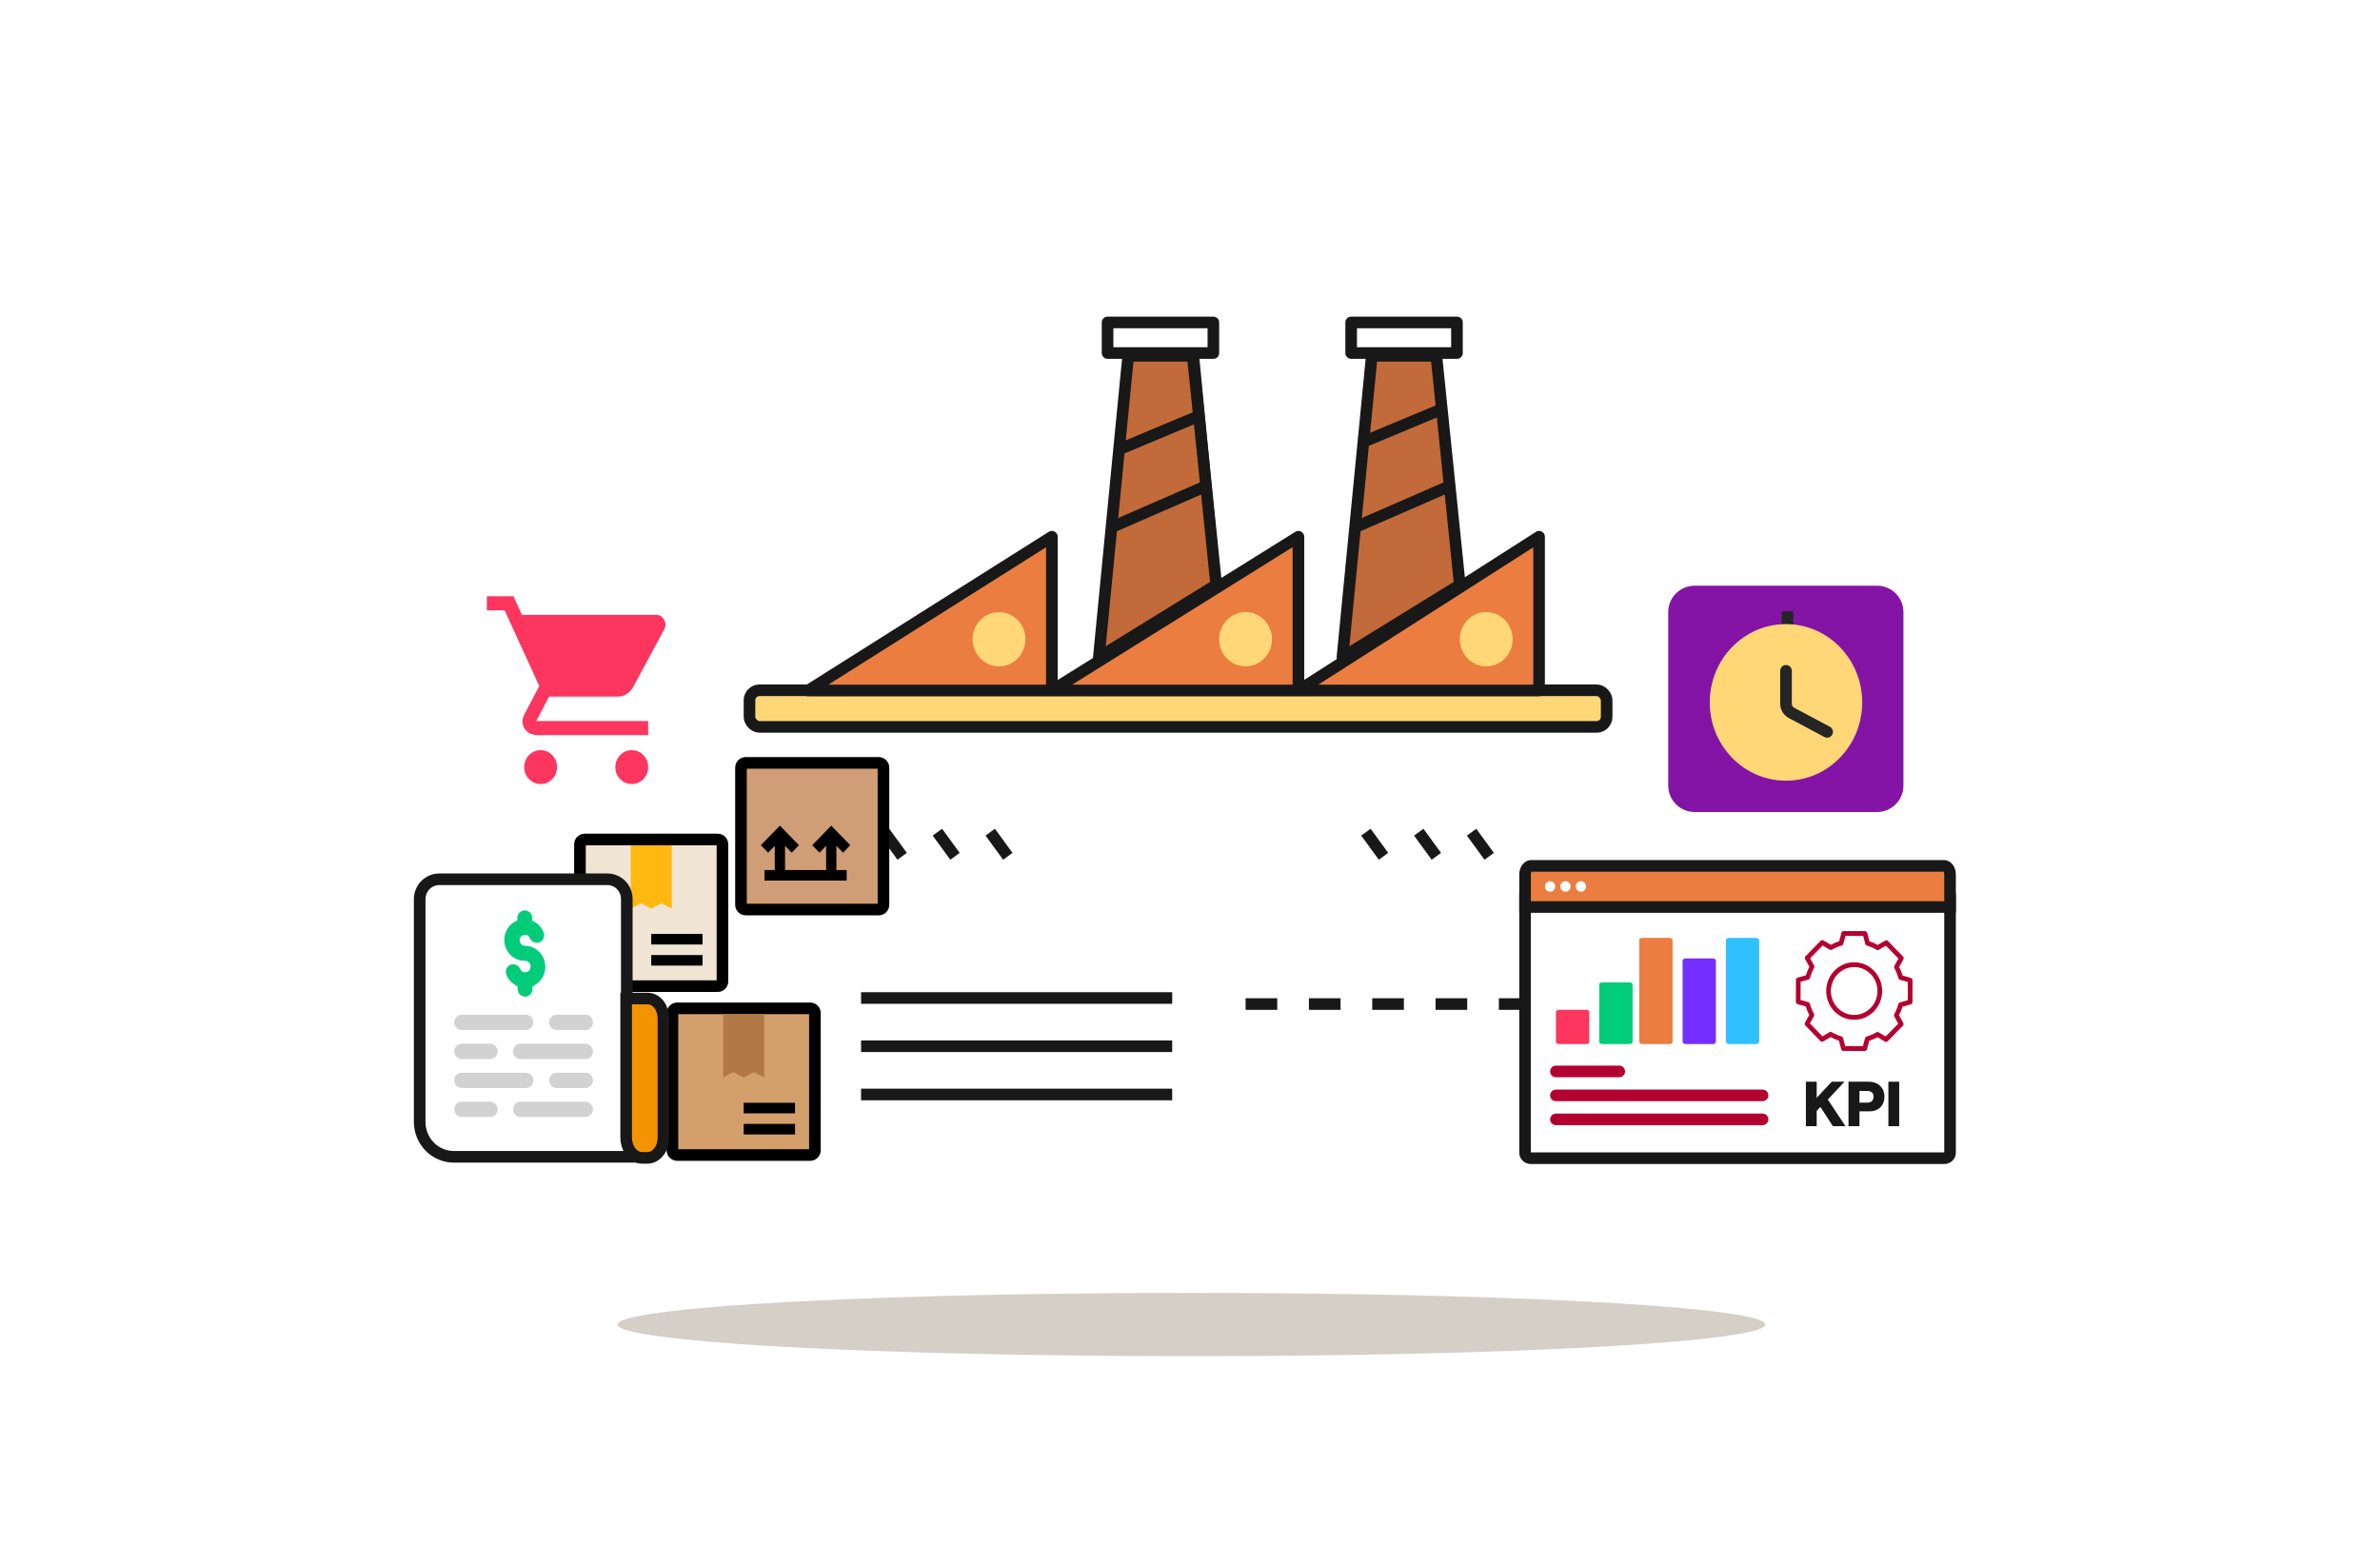 <svg width="451" height="293" viewBox="0 0 451 293" fill="none" xmlns="http://www.w3.org/2000/svg">
<path d="M208.433 125.454C208.433 125.454 208.378 125.454 208.344 125.454C207.866 125.408 207.51 124.962 207.554 124.471L212.983 67.588C213.027 67.085 213.45 66.719 213.939 66.776C214.418 66.822 214.774 67.268 214.729 67.759L209.301 124.642C209.256 125.111 208.878 125.454 208.422 125.454H208.433Z" fill="#262626"/>
<path d="M230.527 111.799C230.082 111.799 229.692 111.456 229.648 110.987L225.51 67.759C225.465 67.268 225.81 66.822 226.3 66.776C226.778 66.719 227.212 67.085 227.256 67.588L231.394 110.816C231.439 111.307 231.094 111.753 230.604 111.799C230.571 111.799 230.549 111.799 230.515 111.799H230.527Z" fill="#262626"/>
<path d="M213.784 67.428L208.222 124.563L230.469 110.85L226.02 67.428H213.784Z" fill="#C26A39" stroke="#181818" stroke-width="2.2" stroke-linejoin="round"/>
<path d="M212.115 85.14L227.132 78.855" stroke="#181818" stroke-width="2.2" stroke-linejoin="bevel"/>
<path d="M210.446 99.994L228.8 91.995" stroke="#181818" stroke-width="2.2" stroke-linejoin="bevel"/>
<mask id="path-6-inside-1_3407_28677" fill="white">
<rect x="144.26" y="135.418" width="156.844" height="84.559" rx="2"/>
</mask>
<rect x="144.26" y="135.418" width="156.844" height="84.559" rx="2" fill="#FFB80F" stroke="black" stroke-width="4.4" stroke-linejoin="round" mask="url(#path-6-inside-1_3407_28677)"/>
<rect x="142.024" y="130.805" width="162.43" height="6.942" rx="1.9" fill="#FFD777" stroke="#181818" stroke-width="2.2"/>
<path d="M153.161 130.847L199.324 101.708V130.847L246.043 101.708V130.847L291.65 101.708V130.847H246.043H199.324H153.161Z" fill="#EA7D3F"/>
<path d="M153.161 130.847L199.324 101.708V130.847L246.043 101.708V130.847L291.65 101.708V130.847H153.161Z" stroke="#181818" stroke-width="2.2" stroke-linejoin="round"/>
<path d="M259.948 67.428L254.386 124.563L276.633 110.85L272.184 67.428H259.948Z" fill="#C26A39" stroke="#181818" stroke-width="2.2" stroke-linejoin="round"/>
<path d="M256.61 99.994L274.963 91.995" stroke="#181818" stroke-width="2.2" stroke-linejoin="bevel"/>
<path d="M257.723 83.997L273.295 77.498" stroke="#181818" stroke-width="2.2" stroke-linejoin="bevel"/>
<ellipse cx="189.313" cy="121.134" rx="5.006" ry="5.142" fill="#FFD777"/>
<ellipse cx="236.032" cy="121.134" rx="5.006" ry="5.142" fill="#FFD777"/>
<ellipse cx="281.637" cy="121.134" rx="5.006" ry="5.142" fill="#FFD777"/>
<rect x="209.88" y="61.1" width="20.047" height="5.799" stroke="#181818" stroke-width="2.2" stroke-linejoin="round"/>
<rect x="256.041" y="61.1" width="20.047" height="5.799" stroke="#181818" stroke-width="2.2" stroke-linejoin="round"/>
<mask id="path-18-inside-2_3407_28677" fill="white">
<rect x="160.947" y="152.558" width="36.708" height="14.855" rx="2"/>
</mask>
<rect x="160.947" y="152.558" width="36.708" height="14.855" rx="2" fill="#FFD777" stroke="black" stroke-width="4.4" mask="url(#path-18-inside-2_3407_28677)"/>
<mask id="path-19-inside-3_3407_28677" fill="white">
<rect x="206.553" y="152.558" width="36.708" height="14.855" rx="2"/>
</mask>
<rect x="206.553" y="152.558" width="36.708" height="14.855" rx="2" fill="#FFF7E3" stroke="black" stroke-width="4.4" mask="url(#path-19-inside-3_3407_28677)"/>
<mask id="path-20-inside-4_3407_28677" fill="white">
<rect x="251.048" y="152.558" width="36.708" height="14.855" rx="2"/>
</mask>
<rect x="251.048" y="152.558" width="36.708" height="14.855" rx="2" fill="#FFD777" stroke="black" stroke-width="4.4" mask="url(#path-20-inside-4_3407_28677)"/>
<path d="M167.62 157.7L170.957 162.271" stroke="#181818" stroke-width="2.2" stroke-linejoin="round"/>
<path d="M177.633 157.7L180.97 162.271" stroke="#181818" stroke-width="2.2" stroke-linejoin="round"/>
<path d="M187.644 157.7L190.981 162.271" stroke="#181818" stroke-width="2.2" stroke-linejoin="round"/>
<path d="M258.834 157.7L262.171 162.271" stroke="#181818" stroke-width="2.2" stroke-linejoin="round"/>
<path d="M268.845 157.7L272.182 162.271" stroke="#181818" stroke-width="2.2" stroke-linejoin="round"/>
<path d="M278.858 157.7L282.196 162.271" stroke="#181818" stroke-width="2.2" stroke-linejoin="round"/>
<mask id="path-27-inside-5_3407_28677" fill="white">
<rect x="222.127" y="181.126" width="78.978" height="18.283" rx="2"/>
</mask>
<rect x="222.127" y="181.126" width="78.978" height="18.283" rx="2" fill="#FFD777" stroke="black" stroke-width="4.4" stroke-linejoin="round" mask="url(#path-27-inside-5_3407_28677)"/>
<path d="M236.032 190.267H290.537" stroke="#181818" stroke-width="2.2" stroke-linejoin="round" stroke-dasharray="6 6"/>
<mask id="path-29-inside-6_3407_28677" fill="white">
<rect x="160.947" y="178.84" width="63.404" height="41.137" rx="2"/>
</mask>
<rect x="160.947" y="178.84" width="63.404" height="41.137" rx="2" fill="#F0E5D4" stroke="black" stroke-width="4.4" mask="url(#path-29-inside-6_3407_28677)"/>
<path d="M163.171 189.125L222.126 189.125" stroke="#181818" stroke-width="2.2" stroke-linejoin="round"/>
<path d="M163.171 198.266L222.126 198.266" stroke="#181818" stroke-width="2.2" stroke-linejoin="round"/>
<path d="M163.171 207.408L222.126 207.408" stroke="#181818" stroke-width="2.2" stroke-linejoin="round"/>
<path d="M368.431 219.482H290.09C289.454 219.482 288.995 218.991 288.995 218.449V170.401H369.527V218.449C369.527 218.991 369.068 219.482 368.431 219.482Z" fill="white" stroke="#181818" stroke-width="2.2"/>
<path d="M300.639 197.847H295.36C295.074 197.847 294.842 197.654 294.842 197.417V191.788C294.842 191.552 295.074 191.359 295.36 191.359H300.639C300.925 191.359 301.157 191.552 301.157 191.788V197.417C301.157 197.654 300.925 197.847 300.639 197.847Z" fill="#FC365E"/>
<path d="M308.849 197.846H303.569C303.284 197.846 303.051 197.662 303.051 197.435V186.579C303.051 186.353 303.284 186.168 303.569 186.168H308.849C309.134 186.168 309.367 186.353 309.367 186.579V197.435C309.367 197.662 309.134 197.846 308.849 197.846Z" fill="#00CC7A"/>
<path d="M294.842 203.037H306.841" stroke="#B40030" stroke-width="2.2" stroke-linecap="round" stroke-linejoin="round"/>
<path d="M294.842 207.578H333.997" stroke="#B40030" stroke-width="2.2" stroke-linecap="round" stroke-linejoin="round"/>
<path d="M294.842 212.119H333.997" stroke="#B40030" stroke-width="2.2" stroke-linecap="round" stroke-linejoin="round"/>
<path d="M316.427 197.847H311.148C310.862 197.847 310.63 197.66 310.63 197.431V178.15C310.63 177.921 310.862 177.735 311.148 177.735H316.427C316.713 177.735 316.945 177.921 316.945 178.15V197.431C316.945 197.66 316.713 197.847 316.427 197.847Z" fill="#EA7D3F"/>
<path d="M324.637 197.846H319.358C319.072 197.846 318.839 197.639 318.839 197.384V182.089C318.839 181.834 319.072 181.627 319.358 181.627H324.637C324.922 181.627 325.155 181.834 325.155 182.089V197.384C325.155 197.639 324.922 197.846 324.637 197.846Z" fill="#742EFF"/>
<path d="M332.847 197.847H327.568C327.283 197.847 327.05 197.59 327.05 197.273V178.308C327.05 177.992 327.283 177.735 327.568 177.735H332.847C333.133 177.735 333.366 177.992 333.366 178.308V197.273C333.366 197.59 333.133 197.847 332.847 197.847Z" fill="#2EC0FF"/>
<path d="M353.352 199.162L349.321 199.15C349.121 199.15 348.946 199.011 348.893 198.813L348.466 197.208C347.927 197.029 347.401 196.802 346.897 196.532L345.493 197.352C345.319 197.453 345.101 197.424 344.959 197.277L342.114 194.339C341.972 194.194 341.944 193.968 342.042 193.791L342.844 192.346C342.585 191.838 342.368 191.295 342.197 190.728L340.639 190.289C340.446 190.233 340.312 190.053 340.312 189.846L340.324 185.696C340.324 185.489 340.459 185.309 340.653 185.257L342.211 184.823C342.383 184.26 342.604 183.72 342.868 183.207L342.072 181.759C341.974 181.58 342.003 181.355 342.145 181.21L345.002 178.283C345.145 178.137 345.363 178.107 345.537 178.211L346.94 179.041C347.446 178.768 347.973 178.545 348.511 178.374L348.942 176.772C348.996 176.574 349.171 176.437 349.371 176.437L353.409 176.449C353.61 176.449 353.784 176.588 353.836 176.788L354.258 178.39C354.8 178.566 355.324 178.792 355.823 179.066L357.231 178.243C357.407 178.14 357.625 178.171 357.767 178.318L360.612 181.256C360.753 181.401 360.782 181.627 360.683 181.804L359.881 183.248C359.937 183.358 359.992 183.469 360.046 183.584C360.238 184.002 360.4 184.433 360.531 184.868L362.089 185.312C362.282 185.367 362.415 185.548 362.415 185.754L362.403 189.899C362.403 190.104 362.268 190.284 362.076 190.338L360.516 190.778C360.345 191.333 360.125 191.875 359.858 192.392L360.655 193.835C360.753 194.014 360.724 194.24 360.582 194.384L357.725 197.309C357.582 197.455 357.363 197.484 357.19 197.381L355.789 196.553C355.357 196.79 354.885 196.995 354.385 197.164C354.331 197.184 354.274 197.204 354.218 197.223L353.785 198.827C353.731 199.025 353.556 199.162 353.356 199.162H353.352ZM349.66 198.236L353.014 198.246L353.421 196.735C353.463 196.579 353.581 196.458 353.734 196.417C353.852 196.383 353.971 196.345 354.088 196.3C354.631 196.116 355.125 195.893 355.567 195.632C355.703 195.552 355.871 195.552 356.01 195.632L357.334 196.415L359.71 193.982L358.958 192.621C358.881 192.481 358.881 192.31 358.958 192.17C359.287 191.57 359.547 190.933 359.73 190.276C359.773 190.122 359.891 190.003 360.04 189.961L361.511 189.547L361.52 186.099L360.051 185.681C359.9 185.638 359.783 185.517 359.741 185.362C359.614 184.891 359.446 184.425 359.24 183.977C359.156 183.8 359.071 183.631 358.98 183.46C358.904 183.32 358.905 183.151 358.982 183.013L359.738 181.651L357.372 179.207L356.043 179.985C355.906 180.065 355.739 180.065 355.603 179.985C355.028 179.648 354.41 179.381 353.767 179.191C353.618 179.146 353.502 179.026 353.461 178.871L353.064 177.36L349.705 177.349L349.298 178.861C349.256 179.016 349.139 179.137 348.988 179.18C348.353 179.361 347.734 179.623 347.148 179.961C347.012 180.039 346.846 180.039 346.709 179.958L345.385 179.175L343.009 181.609L343.761 182.975C343.838 183.115 343.838 183.287 343.761 183.427C343.435 184.016 343.176 184.652 342.988 185.32C342.945 185.474 342.828 185.593 342.677 185.635L341.208 186.044L341.198 189.496L342.666 189.909C342.816 189.952 342.933 190.071 342.976 190.225C343.164 190.901 343.42 191.541 343.737 192.126C343.812 192.266 343.811 192.437 343.734 192.575L342.978 193.936L345.345 196.381L346.668 195.607C346.803 195.528 346.967 195.528 347.104 195.605C347.69 195.939 348.313 196.206 348.953 196.401C349.101 196.446 349.214 196.566 349.256 196.719L349.659 198.231L349.66 198.236Z" fill="#B40030"/>
<path d="M351.361 193.248H351.348C349.931 193.244 348.601 192.675 347.602 191.642C346.603 190.611 346.056 189.241 346.059 187.785H346.504H346.059C346.066 184.786 348.442 182.35 351.36 182.35H351.372C354.294 182.357 356.665 184.807 356.659 187.812C356.655 189.267 356.101 190.635 355.098 191.662C354.098 192.686 352.77 193.25 351.36 193.25L351.361 193.248ZM351.361 183.263C348.934 183.263 346.955 185.291 346.95 187.787C346.947 188.998 347.403 190.139 348.234 190.996C349.066 191.856 350.173 192.33 351.352 192.332H351.363C353.79 192.332 355.766 190.305 355.773 187.808C355.778 185.307 353.805 183.269 351.374 183.263H351.363H351.361Z" fill="#B40030"/>
<path d="M290.09 164.085H368.431C368.819 164.085 369.527 164.582 369.527 165.728V171.884H288.995V165.728C288.995 164.582 289.703 164.085 290.09 164.085Z" fill="#EA7D3F" stroke="#181818" stroke-width="2.2"/>
<path d="M293.733 168.984C294.269 168.984 294.704 168.536 294.704 167.984C294.704 167.432 294.269 166.984 293.733 166.984C293.196 166.984 292.761 167.432 292.761 167.984C292.761 168.536 293.196 168.984 293.733 168.984Z" fill="white"/>
<path d="M299.572 168.984C300.108 168.984 300.543 168.536 300.543 167.984C300.543 167.432 300.108 166.984 299.572 166.984C299.035 166.984 298.6 167.432 298.6 167.984C298.6 168.536 299.035 168.984 299.572 168.984Z" fill="white"/>
<path d="M296.652 168.984C297.189 168.984 297.624 168.536 297.624 167.984C297.624 167.432 297.189 166.984 296.652 166.984C296.115 166.984 295.68 167.432 295.68 167.984C295.68 168.536 296.115 168.984 296.652 168.984Z" fill="white"/>
<path d="M342.207 213.417H344.256V210.515L344.95 209.772L347.335 213.417H349.719L346.363 208.368L349.534 204.983H347.103L344.256 208.038V204.983H342.207V213.417Z" fill="#181818"/>
<path d="M350.278 213.417H352.362V210.598H354.295C355.997 210.598 357.096 209.453 357.096 207.837C357.096 206.988 356.795 206.269 356.263 205.761C355.753 205.266 355.013 204.983 354.006 204.983H350.278V213.417ZM352.362 208.946V206.74H353.878C354.607 206.74 355.036 207.153 355.036 207.826C355.036 208.498 354.619 208.946 353.878 208.946H352.362Z" fill="#181818"/>
<path d="M357.841 213.417H359.89V204.983H357.841V213.417Z" fill="#181818"/>
<path d="M127.424 217.977V191.981C127.424 191.484 127.827 191.081 128.324 191.081H151.63H153.523C154.02 191.081 154.423 191.484 154.423 191.981V217.977C154.423 218.474 154.02 218.877 153.523 218.877H128.324C127.827 218.877 127.424 218.474 127.424 217.977Z" fill="#D3A06C" stroke="black" stroke-width="2.2"/>
<path d="M150.656 212.979H140.923V214.978H150.656V212.979Z" fill="black"/>
<path d="M150.656 208.979H140.923V210.979H150.656V208.979Z" fill="black"/>
<path d="M144.817 192.182V204.18L142.87 203.18L140.924 204.18L138.977 203.18L137.03 204.18V192.182H144.817Z" fill="#B27946"/>
<path d="M109.903 185.982V159.986C109.903 159.489 110.306 159.086 110.803 159.086H134.109H136.003C136.5 159.086 136.903 159.489 136.903 159.986V185.982C136.903 186.479 136.5 186.882 136.003 186.882H110.803C110.306 186.882 109.903 186.479 109.903 185.982Z" fill="#F0E5D4" stroke="black" stroke-width="2.2"/>
<path d="M133.137 180.983H123.404V182.983H133.137V180.983Z" fill="black"/>
<path d="M133.137 176.984H123.404V178.984H133.137V176.984Z" fill="black"/>
<path d="M127.297 160.186V172.184L125.35 171.184L123.404 172.184L121.457 171.184L119.511 172.184V160.186H127.297Z" fill="#FFB80F"/>
<path d="M83.199 166.625V166.625L83.186 166.625C82.21 166.636 81.282 167.04 80.6 167.74C79.919 168.439 79.537 169.379 79.527 170.355L79.527 170.355V170.367V212.602C79.527 214.347 80.202 216.027 81.411 217.269C82.622 218.513 84.271 219.218 85.996 219.218H120.502V218.118V217.018C120.054 217.018 119.618 216.835 119.292 216.5C118.965 216.164 118.776 215.702 118.776 215.215V170.367C118.776 170.367 118.776 170.367 118.776 170.367C118.777 169.398 118.408 168.462 117.74 167.761C117.071 167.058 116.155 166.647 115.186 166.625L115.174 166.625H115.161H83.199Z" fill="white" stroke="#181818" stroke-width="2.2"/>
<path d="M119.754 189.225H118.654V190.325V215.49C118.651 215.959 118.713 216.429 118.84 216.874C118.967 217.321 119.159 217.745 119.419 218.119C119.678 218.491 120.006 218.817 120.399 219.05C120.796 219.286 121.246 219.421 121.718 219.421C121.718 219.421 121.718 219.421 121.718 219.421H122.629C123.101 219.426 123.553 219.297 123.952 219.065C124.351 218.833 124.683 218.508 124.946 218.134C125.209 217.759 125.404 217.332 125.533 216.883C125.661 216.435 125.724 215.962 125.721 215.49V193.032C125.721 192.125 125.47 191.206 124.964 190.486C124.456 189.761 123.667 189.225 122.72 189.225H119.754Z" fill="#F49300" stroke="#181818" stroke-width="2.2"/>
<path fill-rule="evenodd" clip-rule="evenodd" d="M87.493 211.673H92.891C93.266 211.673 93.625 211.52 93.89 211.248C94.155 210.975 94.304 210.606 94.304 210.221C94.297 209.838 94.145 209.474 93.882 209.203C93.618 208.932 93.263 208.777 92.891 208.77H87.493C87.118 208.77 86.759 208.922 86.494 209.195C86.229 209.467 86.08 209.836 86.08 210.221C86.08 210.606 86.229 210.975 86.494 211.248C86.759 211.52 87.118 211.673 87.493 211.673Z" fill="#D2D2D2"/>
<path fill-rule="evenodd" clip-rule="evenodd" d="M98.625 211.673H110.947C111.322 211.673 111.681 211.52 111.946 211.248C112.211 210.975 112.36 210.606 112.36 210.221C112.36 209.836 112.211 209.467 111.946 209.195C111.681 208.922 111.322 208.77 110.947 208.77H98.625C98.251 208.77 97.891 208.922 97.626 209.195C97.361 209.467 97.212 209.836 97.212 210.221C97.212 210.606 97.361 210.975 97.626 211.248C97.891 211.52 98.251 211.673 98.625 211.673Z" fill="#D2D2D2"/>
<path fill-rule="evenodd" clip-rule="evenodd" d="M110.948 203.282H105.466C105.091 203.282 104.732 203.435 104.467 203.707C104.202 203.98 104.053 204.349 104.053 204.734C104.053 205.119 104.202 205.488 104.467 205.76C104.732 206.032 105.091 206.185 105.466 206.185H110.948C111.323 206.185 111.683 206.032 111.948 205.76C112.213 205.488 112.361 205.119 112.361 204.734C112.361 204.349 112.213 203.98 111.948 203.707C111.683 203.435 111.323 203.282 110.948 203.282Z" fill="#D2D2D2"/>
<path fill-rule="evenodd" clip-rule="evenodd" d="M99.645 203.282H87.493C87.118 203.282 86.759 203.435 86.494 203.707C86.229 203.98 86.08 204.349 86.08 204.734C86.08 205.119 86.229 205.488 86.494 205.76C86.759 206.032 87.118 206.185 87.493 206.185H99.645C100.02 206.185 100.379 206.032 100.644 205.76C100.909 205.488 101.058 205.119 101.058 204.734C101.058 204.349 100.909 203.98 100.644 203.707C100.379 203.435 100.02 203.282 99.645 203.282Z" fill="#D2D2D2"/>
<path fill-rule="evenodd" clip-rule="evenodd" d="M87.493 200.699H92.891C93.266 200.699 93.625 200.546 93.89 200.273C94.155 200.001 94.304 199.632 94.304 199.247C94.297 198.864 94.145 198.499 93.882 198.229C93.618 197.958 93.263 197.803 92.891 197.795H87.493C87.118 197.795 86.759 197.948 86.494 198.221C86.229 198.493 86.08 198.862 86.08 199.247C86.08 199.632 86.229 200.001 86.494 200.273C86.759 200.546 87.118 200.699 87.493 200.699Z" fill="#D2D2D2"/>
<path fill-rule="evenodd" clip-rule="evenodd" d="M98.625 200.699H110.947C111.322 200.699 111.681 200.546 111.946 200.273C112.211 200.001 112.36 199.632 112.36 199.247C112.36 198.862 112.211 198.493 111.946 198.221C111.681 197.948 111.322 197.795 110.947 197.795H98.625C98.251 197.795 97.891 197.948 97.626 198.221C97.361 198.493 97.212 198.862 97.212 199.247C97.212 199.632 97.361 200.001 97.626 200.273C97.891 200.546 98.251 200.699 98.625 200.699Z" fill="#D2D2D2"/>
<path fill-rule="evenodd" clip-rule="evenodd" d="M110.948 192.28H105.466C105.091 192.28 104.732 192.433 104.467 192.705C104.202 192.977 104.053 193.346 104.053 193.731C104.053 194.116 104.202 194.486 104.467 194.758C104.732 195.03 105.091 195.183 105.466 195.183H110.948C111.323 195.183 111.682 195.03 111.947 194.758C112.212 194.486 112.361 194.116 112.361 193.731C112.361 193.346 112.212 192.977 111.947 192.705C111.682 192.433 111.323 192.28 110.948 192.28Z" fill="#D2D2D2"/>
<path fill-rule="evenodd" clip-rule="evenodd" d="M99.645 192.28H87.493C87.118 192.28 86.759 192.433 86.494 192.705C86.229 192.977 86.08 193.346 86.08 193.731C86.08 194.116 86.229 194.486 86.494 194.758C86.759 195.03 87.118 195.183 87.493 195.183H99.645C100.02 195.183 100.379 195.03 100.644 194.758C100.909 194.486 101.058 194.116 101.058 193.731C101.058 193.346 100.909 192.977 100.644 192.705C100.379 192.433 100.02 192.28 99.645 192.28Z" fill="#D2D2D2"/>
<path fill-rule="evenodd" clip-rule="evenodd" d="M98.028 174.493V173.971C98.028 173.586 98.177 173.216 98.442 172.944C98.707 172.672 99.067 172.519 99.442 172.519C99.816 172.519 100.176 172.672 100.441 172.944C100.706 173.216 100.855 173.586 100.855 173.971V174.493C101.351 174.685 101.804 174.982 102.183 175.364C102.523 175.74 102.8 176.172 103.002 176.642C103.146 176.996 103.149 177.395 103.012 177.752C102.875 178.11 102.608 178.399 102.268 178.558C101.918 178.696 101.53 178.692 101.184 178.546C100.837 178.4 100.558 178.124 100.402 177.774C100.347 177.645 100.271 177.527 100.176 177.425C99.995 177.243 99.752 177.139 99.498 177.135C99.228 177.135 98.969 177.245 98.779 177.441C98.588 177.637 98.481 177.903 98.481 178.18C98.481 178.457 98.588 178.723 98.779 178.919C98.969 179.115 99.228 179.225 99.498 179.225C100.393 179.234 101.258 179.562 101.944 180.152C102.631 180.742 103.097 181.559 103.264 182.462C103.43 183.366 103.287 184.301 102.858 185.108C102.429 185.915 101.741 186.545 100.911 186.89V187.412C100.911 187.797 100.762 188.166 100.497 188.439C100.232 188.711 99.873 188.864 99.498 188.864C99.123 188.864 98.764 188.711 98.499 188.439C98.234 188.166 98.085 187.797 98.085 187.412V186.89C97.599 186.679 97.157 186.373 96.785 185.99C96.421 185.644 96.141 185.217 95.966 184.741C95.891 184.564 95.853 184.374 95.851 184.181C95.849 183.988 95.885 183.797 95.956 183.619C96.027 183.441 96.132 183.279 96.265 183.142C96.397 183.006 96.555 182.898 96.728 182.825C97.074 182.688 97.458 182.693 97.8 182.839C98.142 182.985 98.416 183.261 98.566 183.609C98.617 183.74 98.694 183.858 98.792 183.957C98.982 184.144 99.235 184.248 99.498 184.248C99.634 184.252 99.769 184.227 99.896 184.177C100.023 184.126 100.138 184.05 100.236 183.952C100.333 183.855 100.411 183.738 100.464 183.609C100.517 183.481 100.544 183.342 100.544 183.203C100.552 183.052 100.529 182.901 100.476 182.76C100.424 182.618 100.343 182.49 100.239 182.383C100.135 182.276 100.01 182.193 99.873 182.139C99.735 182.086 99.588 182.062 99.442 182.07C98.54 182.08 97.664 181.763 96.967 181.176C96.27 180.589 95.796 179.769 95.627 178.86C95.459 177.95 95.607 177.008 96.046 176.2C96.485 175.391 97.187 174.766 98.028 174.435V174.493Z" fill="#00CC7A"/>
<path d="M140.414 171.459V145.463C140.414 144.966 140.816 144.563 141.314 144.563H164.62H166.513C167.01 144.563 167.413 144.966 167.413 145.463V171.459C167.413 171.956 167.01 172.359 166.513 172.359H141.314C140.816 172.359 140.414 171.956 140.414 171.459Z" fill="#CF9E76" stroke="black" stroke-width="2.2"/>
<path d="M158.494 160.289L159.753 161.582L161.129 160.168L157.521 156.461L153.913 160.168L155.289 161.582L156.548 160.289V164.874H148.761V160.289L150.02 161.582L151.396 160.168L147.788 156.461L144.18 160.168L145.556 161.582L146.815 160.289V164.874H144.868V166.874H160.441V164.874H158.494V160.289Z" fill="black"/>
<path d="M355.695 110.993H321.121C318.359 110.993 316.121 113.231 316.121 115.993V148.876C316.121 151.637 318.359 153.876 321.121 153.876H355.695C358.456 153.876 360.695 151.637 360.695 148.876V115.993C360.695 113.231 358.456 110.993 355.695 110.993Z" fill="#8414A6"/>
<path d="M338.724 119.108V115.844" stroke="#252525" stroke-width="2.2"/>
<ellipse cx="338.436" cy="133.107" rx="14.443" ry="14.837" fill="#FFD777"/>
<path d="M338.437 127.12V133.338C338.437 134.077 338.844 134.756 339.496 135.103L346.236 138.693" stroke="#252525" stroke-width="2.2" stroke-linecap="round"/>
<path d="M102.446 148.571C101.582 148.571 100.848 148.259 100.244 147.635C99.639 147.012 99.337 146.255 99.337 145.365C99.337 144.474 99.639 143.717 100.244 143.094C100.848 142.47 101.582 142.158 102.446 142.158C103.309 142.158 104.043 142.47 104.647 143.094C105.252 143.717 105.554 144.474 105.554 145.365C105.554 146.255 105.252 147.012 104.647 147.635C104.043 148.259 103.309 148.571 102.446 148.571ZM119.714 148.571C118.851 148.571 118.117 148.259 117.512 147.635C116.908 147.012 116.606 146.255 116.606 145.365C116.606 144.474 116.908 143.717 117.512 143.094C118.117 142.47 118.851 142.158 119.714 142.158C120.578 142.158 121.312 142.47 121.916 143.094C122.52 143.717 122.823 144.474 122.823 145.365C122.823 146.255 122.52 147.012 121.916 147.635C121.312 148.259 120.578 148.571 119.714 148.571ZM98.906 116.51H124.334C124.995 116.51 125.499 116.822 125.845 117.445C126.19 118.068 126.19 118.692 125.845 119.315L120.016 130.136C119.7 130.7 119.29 131.152 118.786 131.494C118.282 131.835 117.728 132.006 117.124 132.006H104.043L101.625 136.637H122.823V139.309H102.014C100.805 139.309 99.934 138.893 99.402 138.062C98.87 137.231 98.877 136.296 99.424 135.257L102.187 130.002L95.624 115.664H92.257V112.992H97.308L98.906 116.51Z" fill="#FC365E"/>
<g style="mix-blend-mode:multiply" filter="url(#filter0_f_3407_28677)">
<ellipse cx="225.777" cy="251" rx="108.76" ry="6" fill="#7D7156" fill-opacity="0.33" style="mix-blend-mode:multiply"/>
</g>
<defs>
<filter id="filter0_f_3407_28677" x="100.017" y="228" width="251.52" height="46" filterUnits="userSpaceOnUse" color-interpolation-filters="sRGB">
<feFlood flood-opacity="0" result="BackgroundImageFix"/>
<feBlend mode="normal" in="SourceGraphic" in2="BackgroundImageFix" result="shape"/>
<feGaussianBlur stdDeviation="8.5" result="effect1_foregroundBlur_3407_28677"/>
</filter>
</defs>
</svg>
